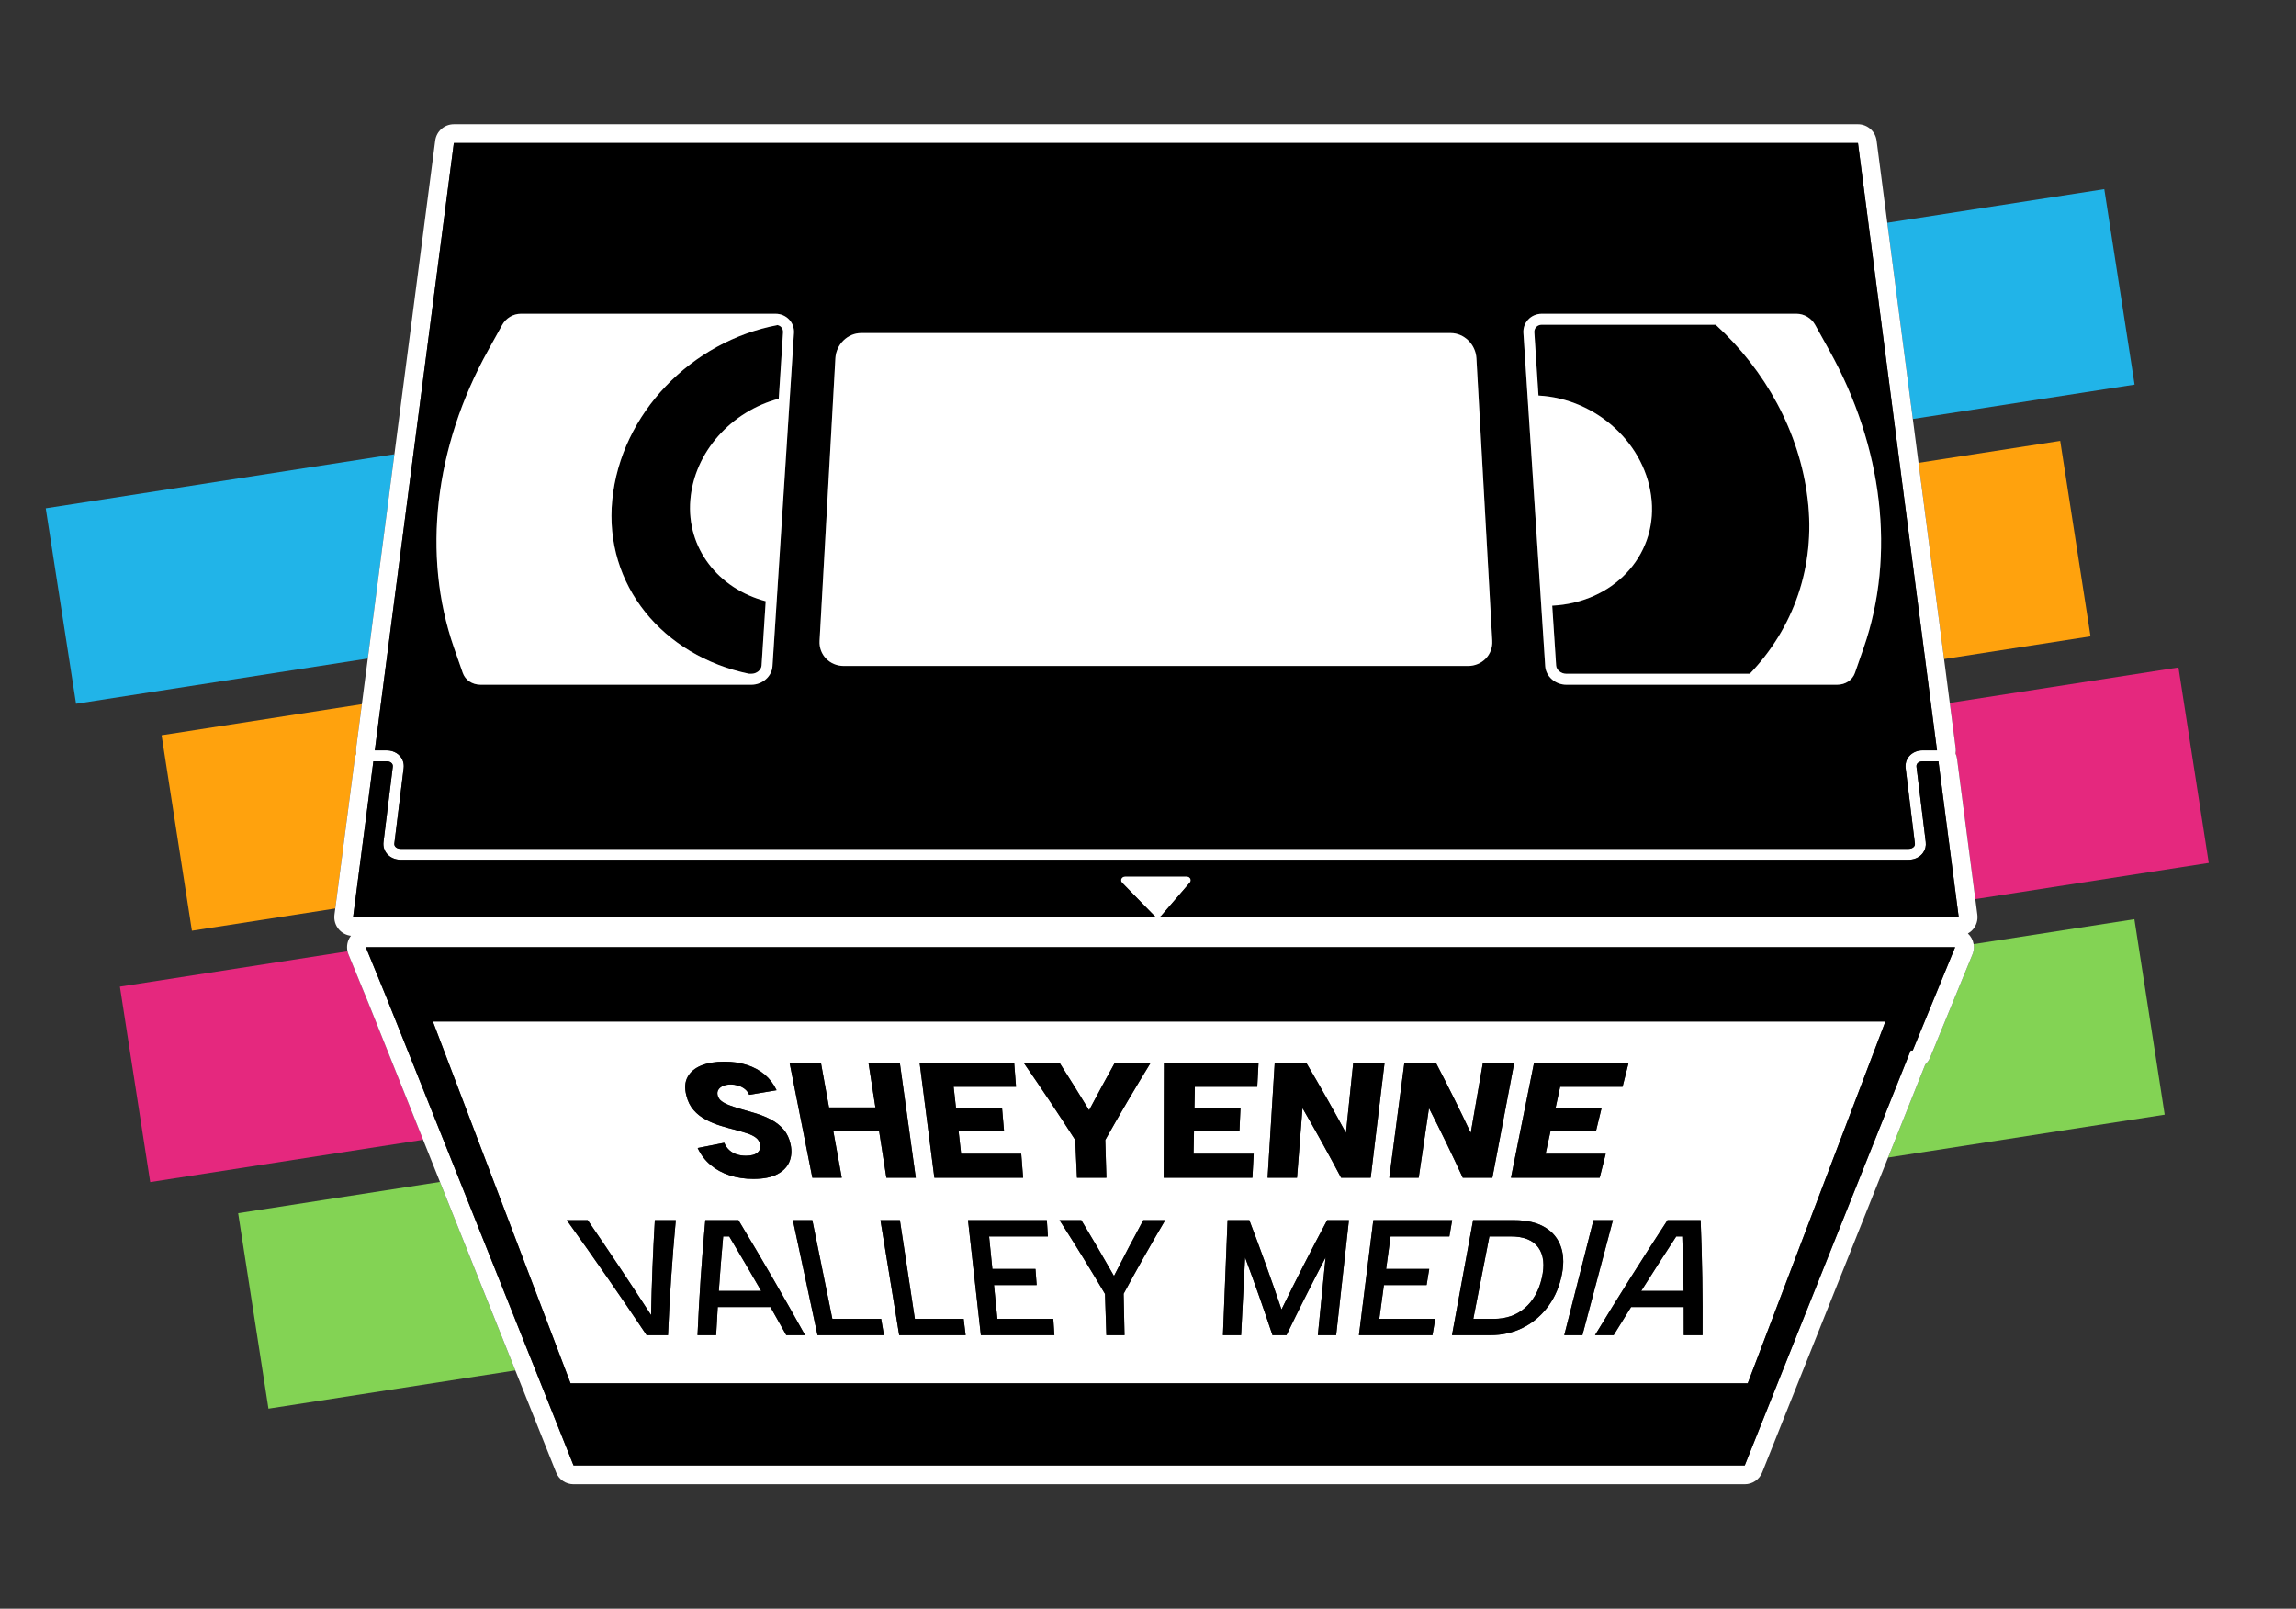 <?xml version="1.0" encoding="UTF-8"?>
<!-- Generator: Adobe Illustrator 15.0.0, SVG Export Plug-In . SVG Version: 6.00 Build 0)  -->
<svg xmlns="http://www.w3.org/2000/svg" xmlns:xlink="http://www.w3.org/1999/xlink" version="1.1" id="Layer_1" x="0px" y="0px" width="1500px" height="1051px" viewBox="0 0 1500 1051" xml:space="preserve">
<rect x="0" y="0" width="1500" height="1051" fill="#333333" stroke="none"/>
<g>
	<path fill="none" d="M1139.847,957.414c-6.151,0-12.304,0-18.455,0c-242.744,0-485.487,0-728.23,0c-6.152,0-12.304,0-18.456,0l0,0   c6.152,0,12.304,0,18.456,0c242.743,0,485.486,0,728.23,0C1127.543,957.414,1133.695,957.414,1139.847,957.414   c2.86-7.153,5.721-14.307,8.581-21.46c1.43-3.577,2.859-7.153,4.29-10.73c-1.431,3.577-2.86,7.153-4.29,10.73   C1145.567,943.107,1142.707,950.261,1139.847,957.414z"></path>
	<path fill="none" d="M288.861,742.715c0.675,1.688,1.35,3.376,2.025,5.065C290.211,746.091,289.537,744.403,288.861,742.715   L288.861,742.715z"></path>
	<path fill="none" d="M1161.298,903.764c-2.859,7.153-5.72,14.307-8.58,21.46C1155.578,918.07,1158.438,910.917,1161.298,903.764   c19.369-48.441,38.737-96.883,58.105-145.323l0,0C1200.035,806.881,1180.667,855.322,1161.298,903.764z"></path>
	<polygon fill="#21B4E8" points="1394.548,251.271 1374.748,123.572 1232.987,145.552 1249.67,273.734  "></polygon>
	<polygon fill="#21B4E8" points="29.89,332.09 49.689,459.789 240.286,430.237 257.655,296.775  "></polygon>
	<path fill="#FFA20D" d="M232.766,492.294c-0.203-1.192-0.242-2.417-0.082-3.642l3.719-28.577L105.57,480.36l19.8,127.699   l93.663-14.522l12.719-97.731C231.914,494.562,232.267,493.386,232.766,492.294z"></path>
	<polygon fill="#FFA20D" points="1365.757,415.739 1345.957,288.04 1253.4,302.391 1270.083,430.573  "></polygon>
	<path fill="#E5287E" d="M1277.56,492.295c0.499,1.091,0.852,2.267,1.014,3.511l11.923,91.607L1443,563.768l-19.8-127.699   l-149.388,23.162l3.83,29.422C1277.802,489.877,1277.763,491.103,1277.56,492.295z"></path>
	<path fill="#E5287E" d="M754.601,598.654c-0.113-0.083-0.238-0.146-0.339-0.249c-3.514-3.58-6.992-7.16-10.488-10.74   c3.497,3.58,6.974,7.16,10.488,10.74C754.362,598.507,754.487,598.571,754.601,598.654z"></path>
	<path fill="#E5287E" d="M260.202,704.096l-4.68-11.705l-3.9-9.754l-2.146-5.365l-2.145-5.365l-3.316-8.293l-3.292-8.233   l-13.082-31.866c-0.266-0.647-0.452-1.313-0.602-1.983L78.342,644.586l19.8,127.699l178.273-27.641l-13.64-34.113L260.202,704.096z   "></path>
	<path fill="#E5287E" d="M245.546,634.808l6.55,15.955c0.829,2.074,1.658,4.147,2.487,6.221c-0.829-2.074-1.658-4.147-2.487-6.221   L245.546,634.808z"></path>
	<path fill="#E5287E" d="M758.648,598.29c-0.2,0.23-0.436,0.42-0.695,0.569C758.213,598.71,758.448,598.521,758.648,598.29   L758.648,598.29z"></path>
	<path fill="#E5287E" d="M274.172,705.976c-0.858-2.146-1.716-4.291-2.573-6.436C272.456,701.685,273.314,703.83,274.172,705.976   c4.896,12.246,9.793,24.493,14.689,36.739l0,0C283.965,730.468,279.068,718.222,274.172,705.976z"></path>
	<path fill="#83D354" d="M1394.409,600.537l-105.021,16.284c0.11,0.663,0.182,1.339,0.182,2.033c0,1.779-0.379,3.469-1.06,4.996   l-27.555,67.116c-0.714,1.739-1.798,3.25-3.138,4.457l-4.294,10.74l-1.748,4.371l-18.281,45.723l180.714-28.019L1394.409,600.537z"></path>
	<polygon fill="#83D354" points="321.294,856.89 292.035,783.711 287.422,772.174 155.586,792.614 175.386,920.313 336.655,895.309    327.168,871.58  "></polygon>
	<path fill="#83D354" d="M1219.403,758.44L1219.403,758.44c6.992-17.488,13.985-34.977,20.978-52.465   c1.311-3.279,2.621-6.558,3.933-9.836c-1.312,3.278-2.622,6.557-3.933,9.836C1233.389,723.464,1226.396,740.952,1219.403,758.44z"></path>
	<path fill="#FFFFFF" d="M1253.524,706.162l4.294-10.74c1.34-1.208,2.424-2.718,3.138-4.457l27.555-67.116   c0.681-1.526,1.06-3.216,1.06-4.996c0-0.694-0.071-1.37-0.182-2.033c-0.455-2.725-1.803-5.141-3.739-6.943   c1.2-0.672,2.296-1.54,3.223-2.597c2.33-2.653,3.405-6.181,2.949-9.683l-1.325-10.184l-11.923-91.607   c-0.162-1.244-0.515-2.419-1.014-3.511c0.203-1.192,0.242-2.418,0.083-3.643l-3.83-29.422l-3.729-28.657L1253.4,302.391   l-3.73-28.657l-16.683-128.182L1226,91.859c-0.797-6.115-6.005-10.689-12.172-10.689H296.496c-6.167,0-11.375,4.575-12.171,10.689   l-26.669,204.916l-17.369,133.462l-3.883,29.838l-3.719,28.577c-0.16,1.225-0.121,2.45,0.082,3.642   c-0.499,1.091-0.852,2.267-1.013,3.512l-12.719,97.731l-0.529,4.061c-0.456,3.501,0.619,7.03,2.949,9.683   c2.024,2.304,4.826,3.751,7.841,4.093c-0.166,0.214-0.341,0.418-0.493,0.645c-1.889,2.818-2.49,6.26-1.761,9.513   c0.15,0.67,0.336,1.336,0.602,1.983l13.082,31.866l3.292,8.233l3.316,8.293l2.145,5.365l2.146,5.365l3.9,9.754l4.68,11.705   l2.573,6.436l13.64,34.113l11.007,27.529l4.613,11.537l29.259,73.179l5.874,14.69l9.487,23.729l5.203,13.012l4.681,11.706   l3.9,9.754l2.145,5.365l2.146,5.365l4.767,11.922l3.813,9.538c1.863,4.66,6.377,7.717,11.396,7.717h18.456h728.23h18.455   c5.02,0,9.533-3.057,11.396-7.718l6.197-15.498l2.384-5.961l1.514-3.787l2.775-6.942l8.581-21.461l60.801-152.065l18.281-45.723   L1253.524,706.162z M296.496,93.443h917.333l51.644,396.793h-9.456c-0.426,0-0.848,0.021-1.264,0.063   c-2.08,0.208-4.019,0.925-5.621,2.068c-0.32,0.229-0.627,0.474-0.919,0.736c-0.292,0.262-0.569,0.541-0.829,0.834   c-0.96,1.084-1.654,2.325-2.065,3.659c-0.308,1-0.456,2.052-0.436,3.129c0.007,0.359,0.032,0.721,0.077,1.084l6.053,49.192   c0.104,0.844-0.12,1.589-0.672,2.211c-0.748,0.848-1.994,1.333-3.418,1.333h-985.2c-1.423,0-2.669-0.486-3.417-1.333   c-0.55-0.622-0.775-1.365-0.671-2.211l6.074-49.192c0.358-2.907-0.501-5.702-2.419-7.871c-1.3-1.471-3.018-2.549-4.954-3.151   c-1.162-0.361-2.403-0.551-3.68-0.551h-7.801L296.496,93.443z M243.923,497.39h8.732l0,0c0.34,0,0.668,0.029,0.983,0.086   c0.628,0.114,1.196,0.337,1.667,0.655c0.235,0.159,0.445,0.342,0.626,0.547c0.383,0.433,0.812,1.176,0.679,2.256l-6.074,49.189   c-0.357,2.884,0.498,5.664,2.409,7.827c2.105,2.383,5.306,3.75,8.778,3.75h985.2c3.038,0,5.867-1.046,7.938-2.903   c0.297-0.265,0.576-0.547,0.84-0.845c0.239-0.27,0.462-0.55,0.667-0.838c1.44-2.02,2.057-4.463,1.747-6.986l-6.054-49.189   c-0.133-1.083,0.297-1.827,0.68-2.26c0.362-0.409,0.842-0.731,1.401-0.951c0.559-0.22,1.196-0.337,1.875-0.337h10.387   l13.248,101.792H757.12c0.292-0.067,0.574-0.174,0.833-0.323c0.26-0.149,0.495-0.338,0.695-0.569   c6.283-7.246,12.533-14.491,18.749-21.737c1.391-1.622,0.061-3.948-2.254-3.949c-13.32,0-26.641,0-39.961,0   c-1.794,0-2.978,1.388-2.804,2.756c0.029,0.228,0.096,0.455,0.204,0.675c0.108,0.22,0.257,0.434,0.451,0.633   c3.561,3.666,7.16,7.331,10.74,10.997c3.497,3.58,6.974,7.16,10.488,10.74c0.101,0.102,0.226,0.166,0.339,0.249   c0.34,0.248,0.715,0.439,1.123,0.528H230.675L243.923,497.39z M1248.246,686.304c-1.311,3.278-2.622,6.557-3.933,9.836   c-1.312,3.278-2.622,6.557-3.933,9.836c-6.992,17.488-13.985,34.977-20.978,52.465c-19.368,48.44-38.736,96.882-58.105,145.323   c-2.859,7.153-5.72,14.307-8.58,21.46c-1.431,3.577-2.86,7.153-4.29,10.73c-2.86,7.153-5.721,14.307-8.581,21.46   c-6.151,0-12.304,0-18.455,0c-242.744,0-485.487,0-728.23,0c-6.152,0-12.304,0-18.456,0l0,0l0,0   c-2.86-7.153-5.72-14.307-8.58-21.46c-1.43-3.577-2.86-7.153-4.291-10.73l0,0c-2.86-7.153-5.72-14.307-8.581-21.46   c-6.854-17.144-13.708-34.287-20.563-51.43c-13.935-34.852-27.87-69.703-41.804-104.554c-0.675-1.688-1.35-3.377-2.025-5.065   c-4.896-12.247-9.793-24.493-14.689-36.739c-0.858-2.146-1.716-4.291-2.573-6.436c-2.86-7.153-5.721-14.307-8.581-21.46   c-1.43-3.577-2.86-7.154-4.291-10.73c-1.381-3.456-2.763-6.911-4.144-10.366c-0.829-2.074-1.658-4.147-2.487-6.221l-6.55-15.955   l-6.55-15.955h1038.298l-27.691,67.451H1248.246z"></path>
	<path d="M244.854,490.237h7.801c1.277,0,2.518,0.189,3.68,0.551c1.937,0.602,3.654,1.681,4.954,3.151   c1.917,2.169,2.777,4.964,2.419,7.871l-6.074,49.192c-0.104,0.846,0.121,1.589,0.671,2.211c0.748,0.848,1.994,1.333,3.417,1.333   h985.2c1.424,0,2.67-0.486,3.418-1.333c0.552-0.622,0.776-1.367,0.672-2.211l-6.053-49.192c-0.045-0.364-0.07-0.726-0.077-1.084   c-0.021-1.077,0.128-2.129,0.436-3.129c0.411-1.333,1.105-2.575,2.065-3.659c0.26-0.294,0.537-0.572,0.829-0.834   c0.292-0.262,0.599-0.507,0.919-0.736c1.603-1.143,3.541-1.86,5.621-2.068c0.416-0.042,0.838-0.063,1.264-0.063h9.456   l-51.644-396.793H296.496L244.854,490.237z M1217.657,422.947c-1.92,5.555-3.853,11.111-5.797,16.666   c-1.644,4.707-6.219,7.749-11.655,7.749h-176.908c-7.173,0-13.361-5.43-13.797-12.104l-14.242-217.695   c-0.213-3.284,0.895-6.397,3.116-8.769c2.296-2.451,5.48-3.801,8.961-3.801h166.375c4.937,0,9.689,2.825,12.109,7.198   c3.068,5.549,6.149,11.098,9.24,16.647C1230.245,292.02,1238.481,362.77,1217.657,422.947z M562.558,217.608   c128.403,0,256.807,0,385.21,0c8.759,0,16.276,7.355,16.792,16.428c3.444,61.544,6.89,123.088,10.334,184.632   c0.516,9.073-6.594,16.428-15.879,16.428c-135.901,0-271.802,0-407.704,0c-9.285,0-16.395-7.355-15.879-16.428   c3.445-61.544,6.89-123.088,10.334-184.632C546.282,224.963,553.799,217.608,562.558,217.608z M313.98,447.362   c-5.434,0-10.01-3.041-11.659-7.746c-1.95-5.555-3.887-11.111-5.814-16.666c-20.883-60.178-12.715-130.927,22.409-194.108   c3.086-5.549,6.161-11.099,9.225-16.647c2.416-4.374,7.168-7.201,12.106-7.201h166.375c3.48,0,6.663,1.349,8.961,3.8   c2.225,2.37,3.334,5.483,3.124,8.764l-14.031,217.695c-0.426,6.677-6.612,12.109-13.788,12.109H313.98z"></path>
	<path d="M755.724,599.182c-0.408-0.088-0.783-0.28-1.123-0.528c-0.113-0.083-0.238-0.146-0.339-0.249   c-3.514-3.58-6.992-7.16-10.488-10.74c-3.58-3.666-7.179-7.331-10.74-10.997c-0.194-0.2-0.343-0.413-0.451-0.633   c-0.108-0.22-0.175-0.448-0.204-0.675c-0.174-1.368,1.009-2.756,2.804-2.756c13.32,0,26.641,0,39.961,0   c2.314,0,3.645,2.327,2.254,3.949c-6.216,7.246-12.466,14.491-18.749,21.737l0,0c-0.2,0.23-0.436,0.42-0.695,0.569   c-0.259,0.148-0.541,0.256-0.833,0.323h522.53l-13.248-101.792h-10.387c-0.679,0-1.316,0.117-1.875,0.337   c-0.56,0.22-1.039,0.542-1.401,0.951c-0.383,0.433-0.813,1.177-0.68,2.26l6.054,49.189c0.31,2.523-0.307,4.966-1.747,6.986   c-0.205,0.288-0.428,0.568-0.667,0.838c-0.264,0.298-0.543,0.58-0.84,0.845c-2.07,1.857-4.899,2.903-7.938,2.903h-985.2   c-3.473,0-6.673-1.367-8.778-3.75c-1.912-2.163-2.766-4.942-2.409-7.827l6.074-49.189c0.133-1.081-0.295-1.823-0.679-2.256   c-0.181-0.205-0.391-0.388-0.626-0.547c-0.47-0.318-1.038-0.542-1.667-0.655c-0.314-0.057-0.643-0.086-0.983-0.086l0,0h-8.732   l-13.248,101.792H755.724z"></path>
	<path d="M1120.861,212.147h-113.526c-1.483,0-2.813,0.547-3.741,1.54c-0.855,0.913-1.28,2.125-1.196,3.412l2.703,41.318   c38.025,2.023,70.703,31.975,73.932,68.638c3.232,36.71-25.555,66.695-64.95,68.648l2.558,39.091   c0.19,2.936,3.239,5.416,6.657,5.416h119.862c28.338-29.613,43.121-69.785,37.824-114.031   C1175.688,281.932,1153.19,241.76,1120.861,212.147z"></path>
	<path d="M497.537,434.797v-0.002l2.708-42.008c-30.893-8.133-51.842-34.668-49.229-66.171c2.608-31.446,26.91-57.942,57.756-66.127   l2.796-43.388c0.082-1.286-0.344-2.499-1.202-3.412c-0.613-0.653-1.408-1.092-2.295-1.331   c-56.207,10.509-102.487,57.66-108.075,114.258c-5.48,55.503,32.973,101.906,89.406,113.593h1.486   C494.304,440.208,497.35,437.73,497.537,434.797z"></path>
	<path fill="#FFFFFF" d="M1185.819,212.191c-2.42-4.373-7.173-7.198-12.109-7.198h-166.375c-3.48,0-6.665,1.35-8.961,3.801   c-2.222,2.372-3.329,5.484-3.116,8.769l14.242,217.695c0.436,6.674,6.624,12.104,13.797,12.104h176.908   c5.437,0,10.012-3.042,11.655-7.749c1.944-5.555,3.877-11.111,5.797-16.666c20.824-60.177,12.588-130.927-22.598-194.108   C1191.969,223.289,1188.888,217.741,1185.819,212.191z M1180.983,326.178c5.297,44.246-9.486,84.417-37.824,114.031h-119.862   c-3.418,0-6.467-2.48-6.657-5.416l-2.558-39.091c39.396-1.953,68.183-31.938,64.95-68.648   c-3.229-36.663-35.906-66.614-73.932-68.638l-2.703-41.318c-0.084-1.287,0.341-2.499,1.196-3.412   c0.929-0.993,2.258-1.54,3.741-1.54h113.526C1153.19,241.76,1175.688,281.932,1180.983,326.178z"></path>
	<path fill="#FFFFFF" d="M504.676,435.253l14.031-217.695c0.21-3.281-0.899-6.395-3.124-8.764c-2.298-2.451-5.48-3.8-8.961-3.8   H340.247c-4.938,0-9.69,2.827-12.106,7.201c-3.064,5.548-6.139,11.098-9.225,16.647c-35.124,63.181-43.292,133.931-22.409,194.108   c1.928,5.555,3.865,11.111,5.814,16.666c1.649,4.706,6.225,7.746,11.659,7.746h176.908   C498.064,447.362,504.25,441.93,504.676,435.253z M399.996,326.616c5.588-56.598,51.869-103.749,108.075-114.258   c0.887,0.239,1.682,0.677,2.295,1.331c0.857,0.913,1.284,2.126,1.202,3.412l-2.796,43.388   c-30.846,8.185-55.148,34.681-57.756,66.127c-2.613,31.503,18.337,58.038,49.229,66.171l-2.708,42.008v0.002   c-0.187,2.933-3.233,5.411-6.649,5.411h-1.486C432.969,428.521,394.516,382.119,399.996,326.616z"></path>
	<path fill="#FFFFFF" d="M535.432,418.668c-0.515,9.073,6.595,16.428,15.879,16.428c135.901,0,271.802,0,407.704,0   c9.285,0,16.395-7.355,15.879-16.428c-3.444-61.544-6.89-123.088-10.334-184.632c-0.516-9.073-8.033-16.428-16.792-16.428   c-128.403,0-256.807,0-385.21,0c-8.759,0-16.276,7.355-16.792,16.428C542.321,295.58,538.876,357.124,535.432,418.668z"></path>
	<path fill="#FFFFFF" d="M975.824,861.653c8.119,0,14.861-2.342,20.314-7.027c5.447-4.685,9.186-11.213,11.128-19.583   c1.957-8.438,1.25-15.092-2.214-19.958c-3.46-4.862-9.504-7.295-18.045-7.295c-4.659,0-9.319,0-13.979,0   c-3.501,17.955-7.002,35.909-10.504,53.863C966.959,861.653,971.392,861.653,975.824,861.653z"></path>
	<path fill="#FFFFFF" d="M472.467,807.79c-1.089,11.875-2.031,23.749-2.854,35.624c9.232,0,18.464,0,27.697,0   c-6.838-11.875-13.794-23.749-20.895-35.624C475.099,807.79,473.783,807.79,472.467,807.79z"></path>
	<path fill="#FFFFFF" d="M1095.104,807.79c-7.771,11.875-15.396,23.749-22.901,35.624c9.232,0,18.465,0,27.697,0   c-0.155-11.875-0.43-23.749-0.849-35.624C1097.736,807.79,1096.42,807.79,1095.104,807.79z"></path>
	<path fill="#FFFFFF" d="M282.778,667.35c29.989,78.805,59.978,157.609,89.966,236.414c256.354,0,512.708,0,769.063,0   c29.988-78.805,59.978-157.609,89.966-236.414C915.441,667.35,599.11,667.35,282.778,667.35z M847.356,769.456   c-6.404,0-12.808,0-19.212,0c1.55-25.037,3.101-50.073,4.65-75.11c6.862,0,13.726,0,20.588,0   c9.032,15.273,17.681,30.545,25.944,45.818c1.587-15.273,3.175-30.545,4.763-45.818c6.824,0,13.648,0,20.472,0   c-3.022,25.037-6.045,50.074-9.068,75.11c-6.44,0-12.881,0-19.321,0c-8.03-15.165-16.442-30.331-25.235-45.496   C849.742,739.125,848.55,754.291,847.356,769.456z M822.207,694.346c-0.277,5.222-0.556,10.444-0.834,15.666   c-13.588,0-27.176,0-40.764,0c-0.091,4.686-0.182,9.372-0.272,14.057c10.024,0,20.049,0,30.073,0   c-0.218,4.864-0.435,9.729-0.652,14.593c-9.9,0-19.802,0-29.703,0c-0.098,5.043-0.195,10.086-0.293,15.129   c13.094,0,26.188,0,39.281,0c-0.277,5.222-0.556,10.443-0.834,15.665c-19.32,0-38.642,0-57.963,0   c0.065-25.037,0.13-50.073,0.195-75.11C781.03,694.346,801.619,694.346,822.207,694.346z M722.823,769.456   c-6.404,0-12.808,0-19.212,0c-0.385-8.227-0.771-16.452-1.157-24.679c-10.788-16.811-22.007-33.621-33.659-50.432   c7.804,0,15.607,0,23.411,0c6.591,10.337,13.028,20.673,19.312,31.01c5.45-10.336,11.053-20.673,16.808-31.01   c7.804,0,15.607,0,23.411,0c-10.315,16.811-20.202,33.621-29.658,50.432C722.328,753.004,722.575,761.229,722.823,769.456z    M662.562,694.346c0.405,5.222,0.811,10.444,1.216,15.666c-13.588,0-27.176,0-40.764,0c0.522,4.686,1.045,9.372,1.567,14.057   c10.024,0,20.048,0,30.072,0c0.42,4.864,0.839,9.729,1.258,14.593c-9.901,0-19.802,0-29.704,0   c0.562,5.043,1.125,10.086,1.687,15.129c13.094,0,26.188,0,39.282,0c0.405,5.222,0.811,10.443,1.216,15.665   c-19.321,0-38.642,0-57.963,0c-3.211-25.037-6.423-50.073-9.635-75.11C621.384,694.346,641.973,694.346,662.562,694.346z    M536.326,694.346c1.762,9.729,3.524,19.458,5.287,29.187c10.105,0,20.21,0,30.316,0c-1.515-9.729-3.029-19.458-4.543-29.187   c6.823,0,13.646,0,20.47,0c3.478,25.037,6.954,50.074,10.432,75.11c-6.403,0-12.806,0-19.209,0   c-1.57-10.086-3.14-20.172-4.71-30.258c-9.972,0-19.944,0-29.917,0c1.827,10.086,3.654,20.172,5.48,30.258   c-6.404,0-12.808,0-19.211,0c-4.955-25.037-9.91-50.073-14.865-75.11C522.678,694.346,529.502,694.346,536.326,694.346z    M488.377,740.539c-2.247-0.751-4.822-1.52-7.728-2.307c-3.212-0.786-6.494-1.7-9.854-2.737c-3.359-1.036-6.568-2.359-9.633-3.97   c-3.065-1.61-5.729-3.702-7.993-6.276c-2.264-2.576-3.864-5.795-4.783-9.658c-1.217-4.721-0.938-8.727,0.873-12.017   c1.807-3.29,4.781-5.775,8.911-7.458c4.128-1.68,9.151-2.522,15.037-2.521c5.338,0,10.252,0.716,14.718,2.146   c4.471,1.433,8.346,3.524,11.617,6.277c3.275,2.754,5.871,6.17,7.801,10.246c-5.974,1.002-11.933,2.004-17.875,3.006   c-0.66-1.574-1.642-2.861-2.951-3.863c-1.308-1-2.772-1.734-4.388-2.201c-1.615-0.462-3.164-0.697-4.637-0.697   c-1.859,0-3.499,0.287-4.911,0.859c-1.415,0.573-2.479,1.394-3.188,2.468c-0.71,1.073-0.89,2.324-0.546,3.755   c0.379,1.575,1.249,2.863,2.603,3.863c1.351,1.003,3.081,1.896,5.181,2.683c2.102,0.788,4.382,1.539,6.844,2.253   c3.349,0.931,6.784,1.932,10.305,3.006c3.52,1.072,6.869,2.45,10.043,4.13c3.171,1.682,5.882,3.828,8.13,6.438   c2.248,2.613,3.767,5.886,4.578,9.818c0.872,4.222,0.567,8.013-0.883,11.375c-1.452,3.363-4.1,6.046-7.942,8.047   c-3.843,2.004-9.019,3.004-15.563,3.004c-5.516,0-10.645-0.768-15.406-2.307c-4.762-1.537-8.93-3.809-12.511-6.813   c-3.582-3.005-6.394-6.688-8.423-11.053c5.767-1.145,11.551-2.289,17.354-3.434c0.879,2.077,2.051,3.739,3.514,4.989   c1.459,1.252,3.09,2.146,4.897,2.683c1.806,0.537,3.714,0.806,5.727,0.806c3.5,0,6.043-0.697,7.631-2.093   c1.588-1.395,2.139-3.201,1.644-5.419c-0.399-1.787-1.298-3.218-2.708-4.291C492.454,742.201,490.623,741.29,488.377,740.539z    M441.506,797.167c-2.332,25.036-4.03,50.073-5.097,75.11c-4.656,0-9.312,0-13.968,0c-16.754-25.037-34.137-50.074-52.147-75.11   c4.561,0,9.122,0,13.682,0c14.199,20.673,27.992,41.346,41.381,62.019c0.416-20.673,1.237-41.346,2.466-62.019   C432.384,797.167,436.945,797.167,441.506,797.167z M513.685,872.277c-3.412-6.116-6.868-12.232-10.35-18.348   c-11.473,0-22.946,0-34.418,0c-0.383,6.115-0.741,12.231-1.053,18.348c-4.053,0-8.106,0-12.159,0   c1.094-25.037,2.79-50.074,5.086-75.11c7.218,0,14.436,0,21.654,0c15.102,25.036,29.601,50.073,43.5,75.11   C521.858,872.277,517.771,872.277,513.685,872.277z M534.085,872.277c-5.363-25.037-10.726-50.074-16.089-75.11   c4.237,0,8.474,0,12.71,0c4.36,21.495,8.72,42.991,13.08,64.486c10.625,0,21.251,0,31.876,0c0.611,3.541,1.222,7.083,1.833,10.624   C563.026,872.277,548.556,872.277,534.085,872.277z M587.444,872.277c-4.081-25.037-8.162-50.074-12.242-75.11   c4.237,0,8.474,0,12.711,0c3.259,21.495,6.518,42.991,9.777,64.486c10.626,0,21.251,0,31.876,0   c0.43,3.541,0.859,7.083,1.289,10.624C616.385,872.277,601.915,872.277,587.444,872.277z M640.803,872.277   c-2.799-25.037-5.598-50.074-8.396-75.11c17.165,0,34.33,0,51.496,0c0.232,3.541,0.465,7.082,0.698,10.623   c-12.805,0-25.611,0-38.416,0c0.71,7.082,1.422,14.164,2.133,21.245c9.385,0,18.77,0,28.155,0   c0.261,3.506,0.522,7.011,0.783,10.516c-9.293,0-18.587,0-27.881,0c0.739,7.367,1.479,14.735,2.219,22.103   c12.182,0,24.364,0,36.546,0c0.232,3.541,0.465,7.083,0.698,10.624C672.825,872.277,656.813,872.277,640.803,872.277z    M722.8,872.277c-0.297-8.978-0.594-17.955-0.891-26.932c-9.5-16.06-19.403-32.119-29.711-48.179c4.74,0,9.48,0,14.221,0   c7.341,12.161,14.46,24.321,21.357,36.482c6.164-12.161,12.547-24.321,19.149-36.482c4.776,0,9.553,0,14.33,0   c-9.466,16.023-18.528,32.047-27.184,48.07c0.195,9.013,0.391,18.026,0.586,27.04C730.706,872.277,726.752,872.277,722.8,872.277z    M860.973,872.277c1.684-16.918,3.367-33.836,5.051-50.753c-8.85,16.917-17.367,33.835-25.551,50.753c-3.049,0-6.097,0-9.145,0   c-5.631-16.918-11.595-33.836-17.892-50.753c-0.87,16.917-1.739,33.835-2.608,50.753c-3.952,0-7.904,0-11.856,0   c1.002-25.037,2.004-50.074,3.006-75.11c4.74,0,9.48,0,14.221,0c7.448,19.457,14.453,38.914,21.016,58.371   c9.502-19.457,19.446-38.914,29.833-58.371c4.74,0,9.48,0,14.221,0c-2.779,25.036-5.559,50.073-8.338,75.11   C868.944,872.277,864.959,872.277,860.973,872.277z M933.722,829.035c-0.569,3.506-1.14,7.011-1.709,10.516   c-9.294,0-18.588,0-27.882,0c-1.007,7.367-2.014,14.735-3.021,22.103c12.182,0,24.364,0,36.546,0   c-0.606,3.541-1.214,7.083-1.82,10.624c-16.012,0-32.022,0-48.033,0c3.137-25.037,6.272-50.074,9.409-75.11   c17.165,0,34.33,0,51.495,0c-0.606,3.541-1.214,7.082-1.82,10.623c-12.806,0-25.61,0-38.416,0   c-0.968,7.082-1.936,14.164-2.903,21.245C914.952,829.035,924.337,829.035,933.722,829.035z M1021.955,872.277   c6.359-25.037,12.72-50.074,19.079-75.11c4.237,0,8.474,0,12.711,0c-6.645,25.036-13.289,50.073-19.935,75.11   C1029.859,872.277,1025.907,872.277,1021.955,872.277z M1112.294,872.277c-4.087,0-8.174,0-12.261,0   c0.03-6.116,0.015-12.232-0.025-18.348c-11.473,0-22.945,0-34.419,0c-3.824,6.115-7.624,12.231-11.378,18.348   c-4.053,0-8.105,0-12.158,0c15.184-25.037,30.968-50.074,47.353-75.11c7.219,0,14.438,0,21.655,0   C1112.073,822.203,1112.484,847.24,1112.294,872.277z M989.323,797.167c8.042,0,14.704,1.538,19.908,4.614   c5.206,3.077,8.754,7.456,10.647,13.144c1.891,5.688,1.861,12.394-0.019,20.118c-1.864,7.656-5.066,14.272-9.53,19.852   c-4.47,5.581-9.814,9.871-16.044,12.877c-6.234,3.004-13.065,4.506-20.565,4.506c-8.375,0-16.749,0-25.123,0   c4.598-25.037,9.194-50.074,13.792-75.11C971.367,797.167,980.345,797.167,989.323,797.167z M1063.973,694.346   c-1.313,5.222-2.626,10.444-3.938,15.666c-13.589,0-27.176,0-40.765,0c-1.019,4.686-2.039,9.372-3.058,14.057   c10.024,0,20.048,0,30.072,0c-1.181,4.864-2.362,9.729-3.544,14.593c-9.901,0-19.802,0-29.703,0   c-1.098,5.043-2.194,10.086-3.292,15.129c13.094,0,26.188,0,39.282,0c-1.313,5.222-2.626,10.443-3.938,15.665   c-19.321,0-38.642,0-57.963,0c5.026-25.037,10.054-50.073,15.08-75.11C1022.795,694.346,1043.384,694.346,1063.973,694.346z    M989.268,694.346c-4.762,25.037-9.522,50.074-14.284,75.11c-6.439,0-12.88,0-19.32,0c-6.978-15.165-14.337-30.331-22.077-45.496   c-2.246,15.166-4.493,30.331-6.739,45.496c-6.403,0-12.808,0-19.212,0c3.289-25.037,6.577-50.073,9.865-75.11   c6.863,0,13.727,0,20.589,0c7.972,15.273,15.56,30.545,22.763,45.818c2.648-15.273,5.297-30.545,7.944-45.818   C975.62,694.346,982.443,694.346,989.268,694.346z"></path>
	<path d="M1277.294,618.853H238.996l6.55,15.955l6.55,15.955c0.829,2.074,1.658,4.147,2.487,6.221   c1.381,3.455,2.763,6.91,4.144,10.366c1.43,3.576,2.86,7.153,4.291,10.73c2.86,7.153,5.721,14.307,8.581,21.46   c0.857,2.145,1.715,4.291,2.573,6.436c4.896,12.246,9.793,24.493,14.689,36.739c0.675,1.688,1.35,3.376,2.025,5.065   c13.935,34.851,27.869,69.703,41.804,104.554c6.854,17.143,13.708,34.286,20.563,51.43c2.86,7.153,5.721,14.307,8.581,21.46l0,0   c1.43,3.577,2.86,7.153,4.291,10.73c2.86,7.153,5.72,14.307,8.58,21.46l0,0c6.152,0,12.304,0,18.456,0   c242.743,0,485.486,0,728.23,0c6.151,0,12.304,0,18.455,0c2.86-7.153,5.721-14.307,8.581-21.46c1.43-3.577,2.859-7.153,4.29-10.73   c2.86-7.153,5.721-14.307,8.58-21.46c19.369-48.441,38.737-96.883,58.105-145.323c6.992-17.488,13.985-34.977,20.978-52.465   c1.311-3.279,2.621-6.558,3.933-9.836c1.311-3.279,2.622-6.558,3.933-9.836h1.356L1277.294,618.853z M1141.808,903.764   c-256.354,0-512.708,0-769.063,0c-29.989-78.805-59.978-157.609-89.966-236.414c316.332,0,632.663,0,948.995,0   C1201.785,746.154,1171.796,824.959,1141.808,903.764z"></path>
	<path d="M383.976,797.167c-4.561,0-9.122,0-13.682,0c18.01,25.036,35.393,50.073,52.147,75.11c4.656,0,9.312,0,13.968,0   c1.066-25.037,2.765-50.074,5.097-75.11c-4.561,0-9.122,0-13.683,0c-1.229,20.673-2.05,41.346-2.466,62.019   C411.968,838.513,398.175,817.84,383.976,797.167z"></path>
	<path d="M482.445,797.167c-7.218,0-14.436,0-21.654,0c-2.297,25.036-3.992,50.073-5.086,75.11c4.053,0,8.106,0,12.159,0   c0.312-6.116,0.669-12.232,1.053-18.348c11.473,0,22.946,0,34.418,0c3.482,6.115,6.938,12.231,10.35,18.348   c4.087,0,8.174,0,12.261,0C512.046,847.24,497.546,822.203,482.445,797.167z M469.613,843.414   c0.822-11.875,1.764-23.749,2.854-35.624c1.316,0,2.632,0,3.949,0c7.101,11.875,14.057,23.749,20.895,35.624   C488.078,843.414,478.845,843.414,469.613,843.414z"></path>
	<path d="M543.787,861.653c-4.359-21.495-8.72-42.991-13.08-64.486c-4.237,0-8.474,0-12.71,0   c5.363,25.036,10.726,50.073,16.089,75.11c14.47,0,28.94,0,43.411,0c-0.611-3.541-1.222-7.083-1.833-10.624   C565.038,861.653,554.412,861.653,543.787,861.653z"></path>
	<path d="M597.689,861.653c-3.259-21.495-6.518-42.991-9.777-64.486c-4.237,0-8.474,0-12.711,0   c4.081,25.036,8.162,50.073,12.242,75.11c14.471,0,28.941,0,43.411,0c-0.43-3.541-0.859-7.083-1.289-10.624   C618.94,861.653,608.315,861.653,597.689,861.653z"></path>
	<path d="M651.592,861.653c-0.739-7.367-1.479-14.735-2.219-22.103c9.294,0,18.588,0,27.881,0c-0.261-3.505-0.522-7.01-0.783-10.516   c-9.385,0-18.77,0-28.155,0c-0.711-7.081-1.422-14.163-2.133-21.245c12.805,0,25.611,0,38.416,0   c-0.233-3.541-0.465-7.082-0.698-10.623c-17.166,0-34.331,0-51.496,0c2.798,25.036,5.597,50.073,8.396,75.11   c16.011,0,32.022,0,48.033,0c-0.233-3.541-0.465-7.083-0.698-10.624C675.956,861.653,663.774,861.653,651.592,861.653z"></path>
	<path d="M761.255,797.167c-4.776,0-9.554,0-14.33,0c-6.603,12.161-12.986,24.321-19.149,36.482   c-6.897-12.161-14.017-24.321-21.357-36.482c-4.74,0-9.48,0-14.221,0c10.308,16.06,20.212,32.119,29.711,48.179   c0.297,8.977,0.594,17.954,0.891,26.932c3.952,0,7.905,0,11.857,0c-0.196-9.014-0.391-18.027-0.586-27.04   C742.727,829.214,751.789,813.19,761.255,797.167z"></path>
	<path d="M881.268,797.167c-4.74,0-9.48,0-14.221,0c-10.387,19.457-20.331,38.914-29.833,58.371   c-6.563-19.457-13.567-38.914-21.016-58.371c-4.74,0-9.48,0-14.221,0c-1.002,25.036-2.004,50.073-3.006,75.11   c3.952,0,7.904,0,11.856,0c0.869-16.918,1.738-33.836,2.608-50.753c6.297,16.917,12.261,33.835,17.892,50.753   c3.048,0,6.096,0,9.145,0c8.184-16.918,16.701-33.836,25.551-50.753c-1.684,16.917-3.367,33.835-5.051,50.753   c3.986,0,7.972,0,11.957,0C875.709,847.24,878.488,822.203,881.268,797.167z"></path>
	<path d="M946.887,807.79c0.606-3.541,1.214-7.082,1.82-10.623c-17.165,0-34.33,0-51.495,0c-3.137,25.036-6.272,50.073-9.409,75.11   c16.011,0,32.021,0,48.033,0c0.606-3.541,1.214-7.083,1.82-10.624c-12.182,0-24.364,0-36.546,0   c1.007-7.367,2.014-14.735,3.021-22.103c9.294,0,18.588,0,27.882,0c0.569-3.505,1.14-7.01,1.709-10.516c-9.385,0-18.77,0-28.154,0   c0.968-7.081,1.936-14.163,2.903-21.245C921.276,807.79,934.081,807.79,946.887,807.79z"></path>
	<path d="M948.598,872.277c8.374,0,16.748,0,25.123,0c7.5,0,14.331-1.502,20.565-4.506c6.229-3.006,11.574-7.296,16.044-12.877   c4.464-5.579,7.666-12.195,9.53-19.852c1.88-7.725,1.909-14.431,0.019-20.118c-1.894-5.688-5.441-10.066-10.647-13.144   c-5.204-3.076-11.866-4.614-19.908-4.614c-8.979,0-17.956,0-26.934,0C957.792,822.203,953.195,847.24,948.598,872.277z    M987.008,807.79c8.541,0,14.585,2.433,18.045,7.295c3.464,4.866,4.171,11.52,2.214,19.958c-1.942,8.37-5.681,14.898-11.128,19.583   c-5.453,4.686-12.195,7.027-20.314,7.027c-4.433,0-8.865,0-13.299,0c3.502-17.954,7.003-35.908,10.504-53.863   C977.688,807.79,982.349,807.79,987.008,807.79z"></path>
	<path d="M1041.034,797.167c-6.359,25.036-12.72,50.073-19.079,75.11c3.952,0,7.904,0,11.855,0   c6.646-25.037,13.29-50.074,19.935-75.11C1049.508,797.167,1045.271,797.167,1041.034,797.167z"></path>
	<path d="M1089.405,797.167c-16.385,25.036-32.169,50.073-47.353,75.11c4.053,0,8.105,0,12.158,0   c3.754-6.116,7.554-12.232,11.378-18.348c11.474,0,22.946,0,34.419,0c0.04,6.115,0.056,12.231,0.025,18.348   c4.087,0,8.174,0,12.261,0c0.19-25.037-0.221-50.074-1.233-75.11C1103.843,797.167,1096.624,797.167,1089.405,797.167z    M1072.203,843.414c7.505-11.875,15.13-23.749,22.901-35.624c1.315,0,2.632,0,3.947,0c0.419,11.875,0.693,23.749,0.849,35.624   C1090.668,843.414,1081.436,843.414,1072.203,843.414z"></path>
	<path d="M496.569,747.566c0.495,2.218-0.056,4.024-1.644,5.419c-1.588,1.396-4.131,2.093-7.631,2.093   c-2.012,0-3.92-0.269-5.727-0.806c-1.807-0.536-3.438-1.431-4.897-2.683c-1.462-1.25-2.635-2.913-3.514-4.989   c-5.802,1.145-11.586,2.289-17.354,3.434c2.029,4.364,4.841,8.048,8.423,11.053c3.581,3.005,7.749,5.276,12.511,6.813   c4.761,1.539,9.89,2.307,15.406,2.307c6.544,0,11.719-1,15.563-3.004c3.842-2.001,6.491-4.684,7.942-8.047   c1.451-3.362,1.755-7.153,0.883-11.375c-0.812-3.933-2.331-7.206-4.578-9.818c-2.248-2.609-4.958-4.755-8.13-6.438   c-3.175-1.68-6.524-3.058-10.043-4.13c-3.521-1.074-6.956-2.075-10.305-3.006c-2.461-0.714-4.742-1.465-6.844-2.253   c-2.101-0.786-3.831-1.68-5.181-2.683c-1.354-1-2.224-2.288-2.603-3.863c-0.344-1.431-0.164-2.682,0.546-3.755   c0.709-1.074,1.772-1.895,3.188-2.468c1.413-0.573,3.052-0.859,4.911-0.859c1.474,0,3.022,0.234,4.637,0.697   c1.616,0.466,3.08,1.2,4.388,2.201c1.309,1.002,2.292,2.29,2.951,3.863c5.943-1.002,11.901-2.004,17.875-3.006   c-1.93-4.076-4.525-7.492-7.801-10.246c-3.271-2.752-7.146-4.844-11.617-6.277c-4.466-1.43-9.38-2.146-14.718-2.146   c-5.886,0-10.909,0.841-15.037,2.521c-4.13,1.682-7.104,4.167-8.911,7.458c-1.811,3.29-2.09,7.296-0.873,12.017   c0.919,3.863,2.519,7.082,4.783,9.658c2.264,2.574,4.928,4.667,7.993,6.276c3.064,1.61,6.274,2.934,9.633,3.97   c3.36,1.037,6.642,1.951,9.854,2.737c2.906,0.787,5.481,1.556,7.728,2.307c2.246,0.751,4.077,1.662,5.483,2.736   C495.271,744.348,496.17,745.78,496.569,747.566z"></path>
	<path d="M530.719,769.456c6.403,0,12.807,0,19.211,0c-1.827-10.086-3.653-20.172-5.48-30.258c9.973,0,19.945,0,29.917,0   c1.57,10.086,3.141,20.172,4.71,30.258c6.403,0,12.806,0,19.209,0c-3.478-25.037-6.954-50.073-10.432-75.11   c-6.823,0-13.646,0-20.47,0c1.514,9.729,3.029,19.458,4.543,29.187c-10.105,0-20.211,0-30.316,0   c-1.762-9.729-3.524-19.458-5.287-29.187c-6.824,0-13.648,0-20.472,0C520.809,719.383,525.764,744.419,530.719,769.456z"></path>
	<path d="M610.43,769.456c19.321,0,38.642,0,57.963,0c-0.405-5.222-0.811-10.443-1.216-15.665c-13.094,0-26.188,0-39.282,0   c-0.562-5.043-1.125-10.086-1.687-15.129c9.901,0,19.803,0,29.704,0c-0.419-4.865-0.838-9.729-1.258-14.593   c-10.024,0-20.048,0-30.072,0c-0.522-4.686-1.045-9.371-1.567-14.057c13.588,0,27.176,0,40.764,0   c-0.405-5.222-0.811-10.444-1.216-15.666c-20.589,0-41.178,0-61.766,0C604.007,719.383,607.219,744.419,610.43,769.456z"></path>
	<path d="M751.738,694.346c-7.804,0-15.607,0-23.411,0c-5.755,10.337-11.358,20.673-16.808,31.01   c-6.284-10.336-12.721-20.673-19.312-31.01c-7.804,0-15.607,0-23.411,0c11.651,16.811,22.871,33.621,33.659,50.432   c0.385,8.227,0.771,16.452,1.157,24.679c6.404,0,12.808,0,19.212,0c-0.248-8.227-0.496-16.452-0.743-24.679   C731.537,727.967,741.423,711.156,751.738,694.346z"></path>
	<path d="M760.246,769.456c19.321,0,38.643,0,57.963,0c0.278-5.222,0.557-10.443,0.834-15.665c-13.094,0-26.188,0-39.281,0   c0.098-5.043,0.195-10.086,0.293-15.129c9.901,0,19.803,0,29.703,0c0.218-4.865,0.435-9.729,0.652-14.593   c-10.024,0-20.049,0-30.073,0c0.091-4.686,0.182-9.371,0.272-14.057c13.588,0,27.176,0,40.764,0   c0.278-5.222,0.557-10.444,0.834-15.666c-20.588,0-41.177,0-61.766,0C760.376,719.383,760.312,744.419,760.246,769.456z"></path>
	<path d="M895.493,769.456c3.023-25.037,6.046-50.073,9.068-75.11c-6.823,0-13.647,0-20.472,0   c-1.588,15.273-3.176,30.545-4.763,45.818c-8.264-15.273-16.912-30.545-25.944-45.818c-6.862,0-13.726,0-20.588,0   c-1.55,25.037-3.101,50.074-4.65,75.11c6.404,0,12.808,0,19.212,0c1.193-15.165,2.386-30.331,3.58-45.496   c8.793,15.166,17.205,30.331,25.235,45.496C882.612,769.456,889.053,769.456,895.493,769.456z"></path>
	<path d="M938.089,694.346c-6.862,0-13.726,0-20.589,0c-3.288,25.037-6.576,50.074-9.865,75.11c6.404,0,12.809,0,19.212,0   c2.246-15.165,4.493-30.331,6.739-45.496c7.74,15.166,15.1,30.331,22.077,45.496c6.44,0,12.881,0,19.32,0   c4.762-25.037,9.522-50.073,14.284-75.11c-6.824,0-13.647,0-20.472,0c-2.647,15.273-5.296,30.545-7.944,45.818   C953.648,724.891,946.061,709.619,938.089,694.346z"></path>
	<path d="M1045.089,769.456c1.313-5.222,2.625-10.443,3.938-15.665c-13.094,0-26.188,0-39.282,0   c1.098-5.043,2.194-10.086,3.292-15.129c9.901,0,19.802,0,29.703,0c1.182-4.865,2.363-9.729,3.544-14.593   c-10.024,0-20.048,0-30.072,0c1.019-4.686,2.039-9.371,3.058-14.057c13.589,0,27.176,0,40.765,0   c1.313-5.222,2.625-10.444,3.938-15.666c-20.589,0-41.178,0-61.767,0c-5.026,25.037-10.054,50.074-15.08,75.11   C1006.447,769.456,1025.768,769.456,1045.089,769.456z"></path>
</g>
</svg>
